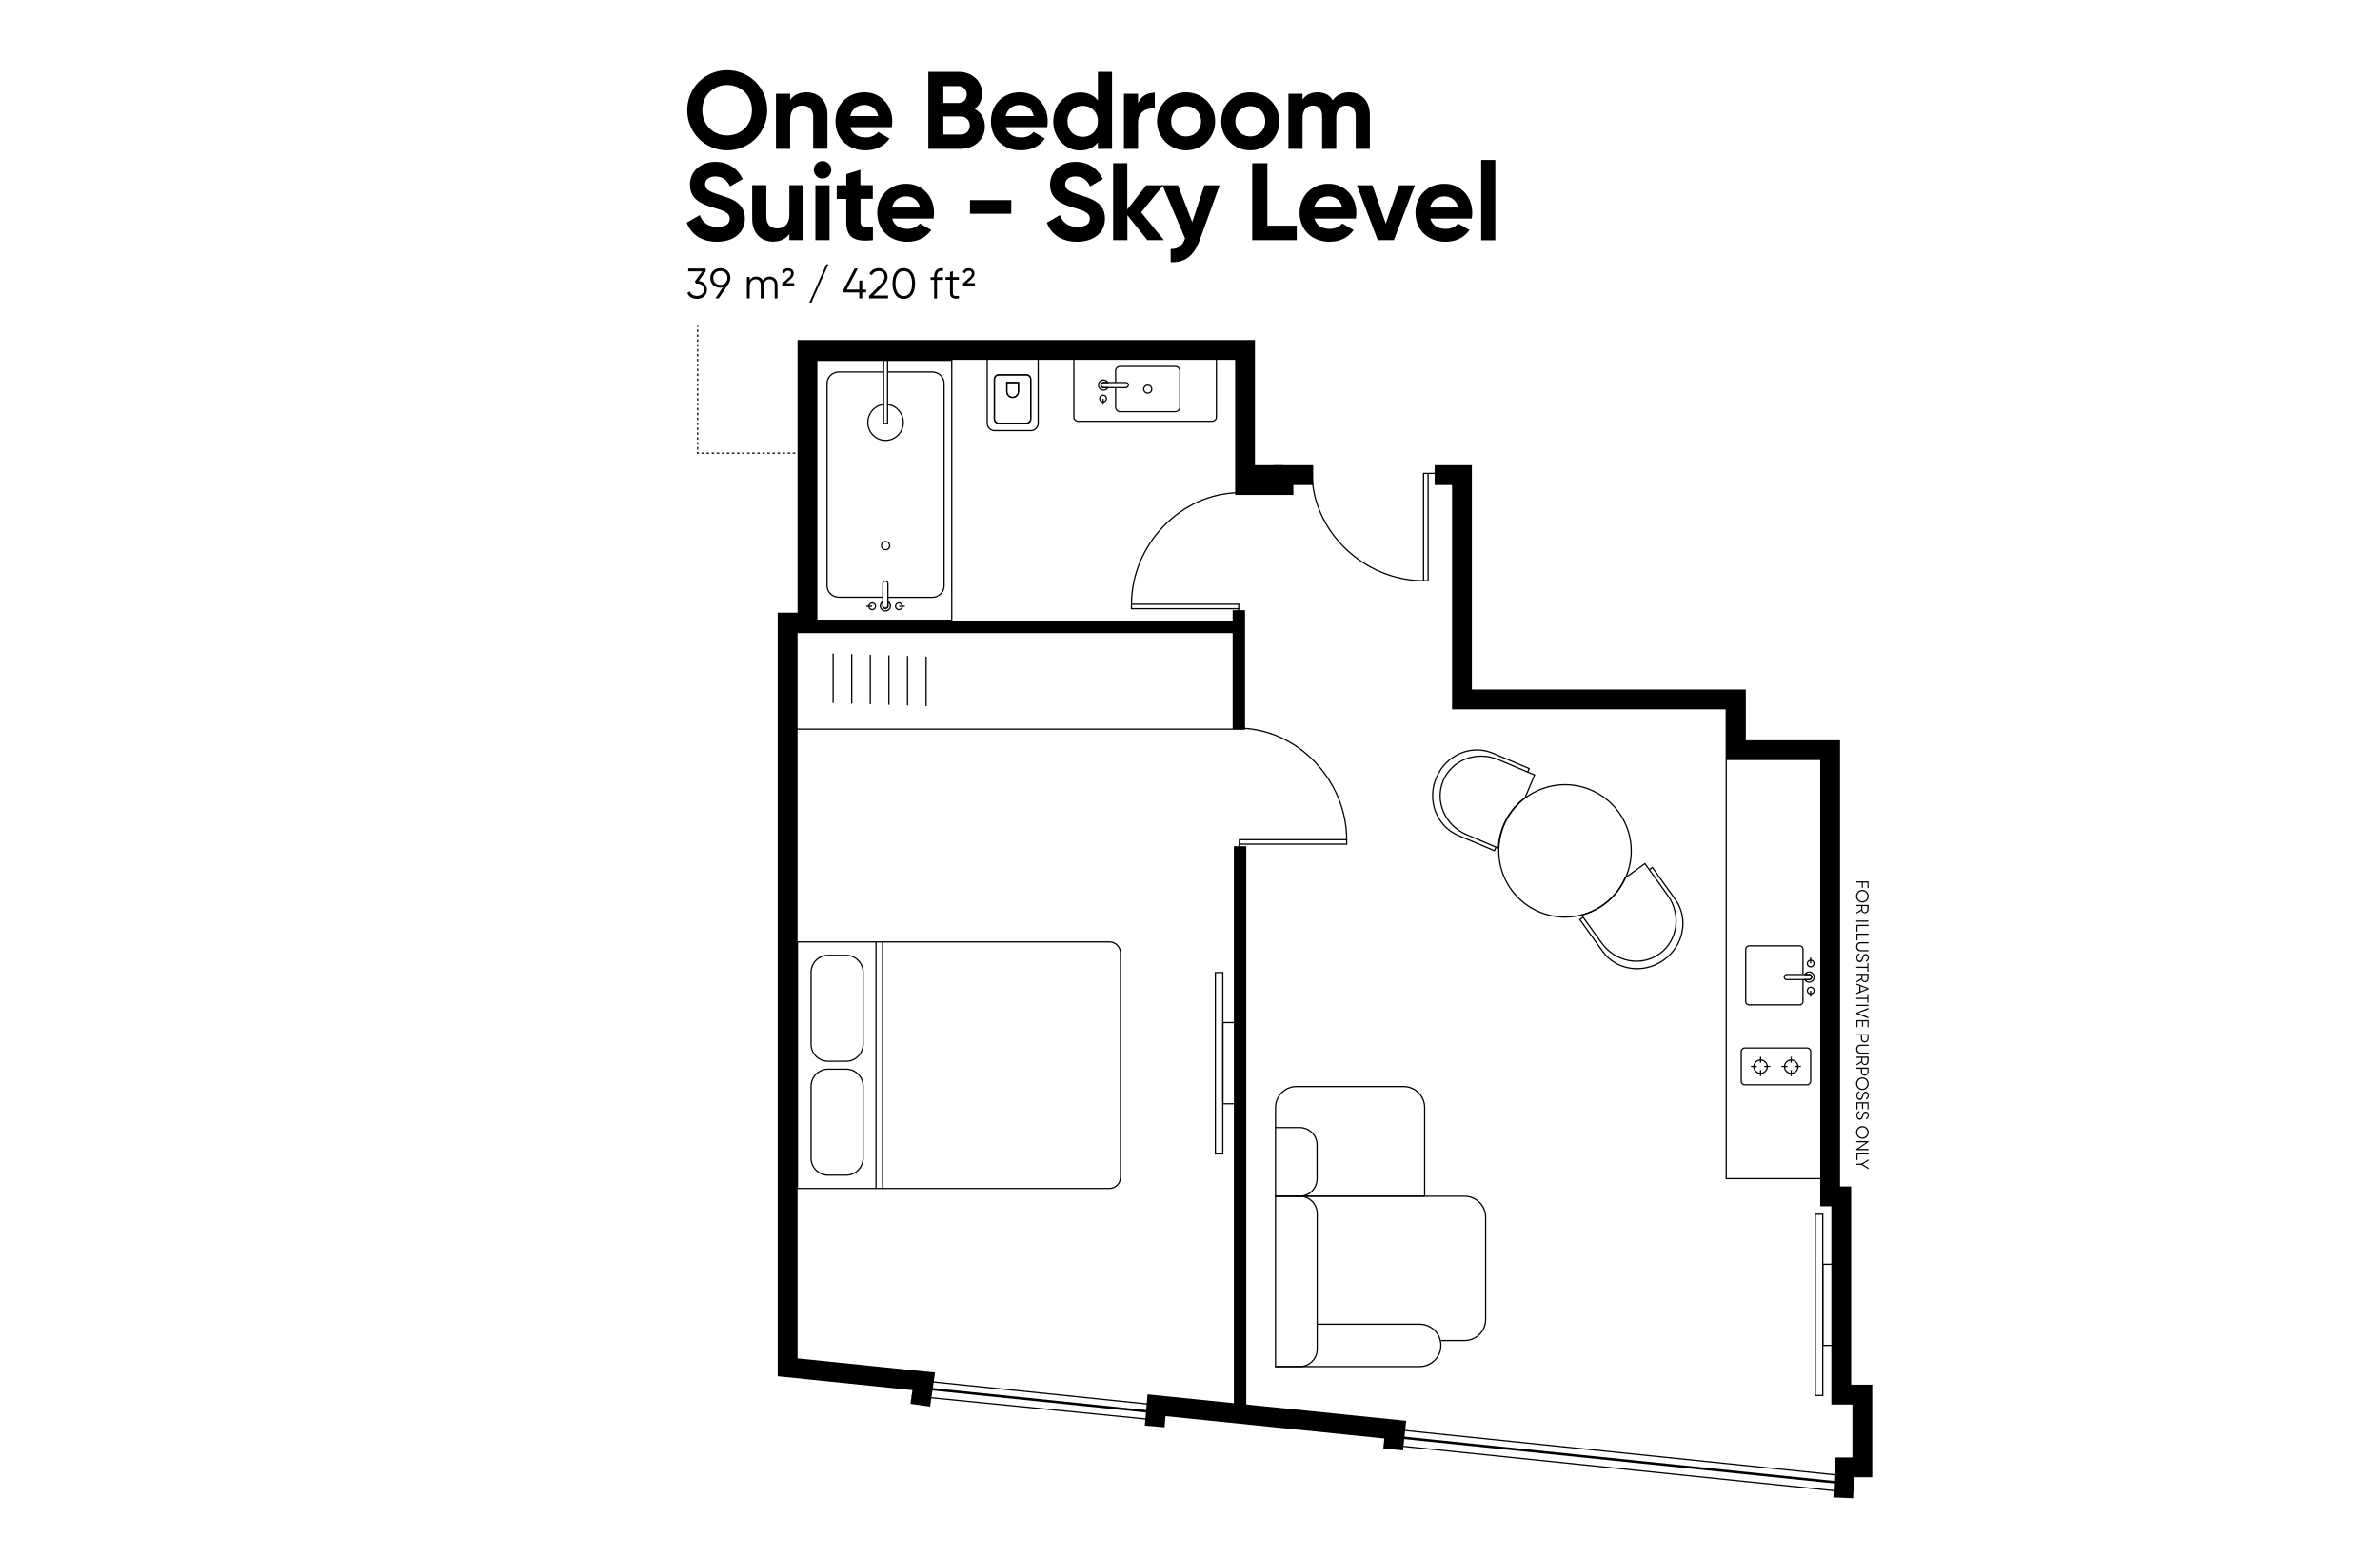 <?xml version="1.0" encoding="utf-8"?>
<!-- Generator: Adobe Illustrator 24.2.3, SVG Export Plug-In . SVG Version: 6.00 Build 0)  -->
<svg version="1.1" id="Layer_1" xmlns="http://www.w3.org/2000/svg" xmlns:xlink="http://www.w3.org/1999/xlink" x="0px" y="0px"
	 viewBox="0 0 1920 1256.1" style="enable-background:new 0 0 1920 1256.1;" xml:space="preserve">
<style type="text/css">
	.st0{fill:none;stroke:#000000;stroke-miterlimit:10;}
	.st1{fill:none;stroke:#000000;stroke-width:16;stroke-miterlimit:10;}
	.st2{fill:none;stroke:#000000;stroke-width:2;stroke-miterlimit:10;}
	.st3{fill:none;stroke:#000000;stroke-width:10;stroke-miterlimit:10;}
	.st4{fill:none;stroke:#000000;stroke-miterlimit:10;stroke-dasharray:2.025,2.025;}
	.st5{fill:none;stroke:#000000;stroke-miterlimit:10;stroke-dasharray:2.016,2.016;}
	.st6{fill:none;stroke:#000000;stroke-width:0.5;stroke-miterlimit:10;}
	.st7{fill:none;stroke:#424242;stroke-miterlimit:10;}
	.st8{fill:none;stroke:#000000;stroke-miterlimit:10;stroke-dasharray:1.979,1.979;}
	.st9{fill:none;stroke:#000000;stroke-miterlimit:10;stroke-dasharray:1.981,1.981;}
	.st10{fill:none;stroke:#000000;stroke-miterlimit:10;stroke-dasharray:1.977,1.977;}
	.st11{fill:none;stroke:#000000;stroke-miterlimit:10;stroke-dasharray:2.045,2.045;}
	.st12{fill:none;stroke:#000000;stroke-miterlimit:10;stroke-dasharray:2.017,2.017;}
	.st13{fill:none;stroke:#000000;stroke-miterlimit:10;stroke-dasharray:2.036,2.036;}
</style>
<g>
	<g>
		<path d="M570.3,233.8c0,4.8-3.8,7.4-8.1,7.4c-3.5,0-6.6-1.6-7.7-4.8l2-1.2c0.8,2.4,3,3.6,5.7,3.6c3.1,0,5.7-1.7,5.7-5
			c0-3.3-2.5-5-5.7-5v0l0,0h-0.7l-1-1.6l6-8.2h-11.3v-2.3h14.1v2.3l-5.6,7.7C567.3,227.2,570.3,229.6,570.3,233.8z"/>
		<path d="M587.7,229.1l-7.9,11.7h-2.7l5.9-8.8c-0.6,0.1-1.3,0.2-1.9,0.2c-4.7,0-8.1-3.2-8.1-7.9c0-4.7,3.4-7.9,8.1-7.9
			s8.1,3.2,8.1,7.9C589.1,226.2,588.6,227.8,587.7,229.1z M581.1,229.9c3.4,0,5.7-2.2,5.7-5.6c0-3.4-2.3-5.6-5.7-5.6
			s-5.7,2.2-5.7,5.6C575.4,227.7,577.7,229.9,581.1,229.9z"/>
		<path d="M627.2,230.1v10.7H625v-10.7c0-3.1-1.8-4.7-4.2-4.7c-2.6,0-4.8,1.6-4.8,5.9v9.5h-2.3v-10.7c0-3.1-1.6-4.7-4-4.7
			c-2.5,0-4.9,1.6-4.9,5.9v9.5h-2.3v-17.2h2.3v2.5c1.3-2.1,3.2-2.9,5.3-2.9c2.4,0,4.3,1.1,5.2,3.1c1.3-2.1,3.4-3.1,5.6-3.1
			C624.6,223.2,627.2,225.8,627.2,230.1z"/>
		<path d="M631,228.8l5.8-5.3c1-0.9,1.4-2,1.4-2.9c0-1.3-0.9-2.1-2.5-2.1c-1.5,0-2.4,0.8-3,2.1l-1.8-1c0.8-2,2.5-3.2,4.8-3.2
			c2.8,0,4.6,1.9,4.6,4.2c0,1.6-0.7,3-2.1,4.3l-4,3.6h6.5v2.1H631V228.8z"/>
		<path d="M652.9,244.2l13.7-30.9h1.7l-13.7,30.9H652.9z"/>
		<path d="M698.7,236h-3.1v4.8h-2.4V236h-12.7v-2.3l8.9-17h2.6l-8.9,17h10.1v-7.3h2.4v7.3h3.1V236z"/>
		<path d="M701.3,238.6l8.6-8.7c2-2,3.7-4.1,3.7-6.3c0-3.3-2.4-4.9-4.8-4.9c-2.3,0-4.2,1-5.4,3.4l-2-1.2c1.5-3.1,4.4-4.5,7.4-4.5
			c3.6,0,7.2,2.5,7.2,7.2c0,3.1-2,5.6-4.5,8.1l-6.9,6.8h11.8v2.3h-15.3V238.6z"/>
		<path d="M720,228.8c0-7.4,3.2-12.4,9.1-12.4s9.1,5,9.1,12.4c0,7.4-3.2,12.4-9.1,12.4S720,236.2,720,228.8z M735.8,228.8
			c0-6.4-2.5-10.1-6.7-10.1c-4.2,0-6.7,3.7-6.7,10.1c0,6.4,2.5,10.1,6.7,10.1C733.3,238.9,735.8,235.2,735.8,228.8z"/>
		<path d="M755.9,223v0.7h4.9v2.2h-4.9v15h-2.3v-15h-2.9v-2.2h2.9V223c0-4.5,2.6-6.9,7.2-6.6v2.2C757.5,218.3,755.9,219.7,755.9,223
			z"/>
		<path d="M768.7,225.8v10.4c0,3,1.6,2.7,4.9,2.6v2c-4.6,0.7-7.2-0.4-7.2-4.6v-10.4h-3.6v-2.2h3.6v-4.1l2.3-0.7v4.8h4.9v2.2H768.7z"
			/>
		<path d="M776.8,228.8l5.8-5.3c1-0.9,1.4-2,1.4-2.9c0-1.3-0.9-2.1-2.5-2.1c-1.5,0-2.4,0.8-3,2.1l-1.8-1c0.8-2,2.5-3.2,4.8-3.2
			c2.8,0,4.6,1.9,4.6,4.2c0,1.6-0.7,3-2.1,4.3l-4,3.6h6.5v2.1h-9.6V228.8z"/>
	</g>
</g>
<g>
	<g>
		<path d="M554.4,89c0-18.2,14.3-32.3,32.2-32.3s32.3,14.1,32.3,32.3c0,18.1-14.4,32.3-32.3,32.3S554.4,107.1,554.4,89z M606.6,89
			c0-12-8.8-20.4-20-20.4s-20,8.4-20,20.4c0,11.9,8.8,20.3,20,20.3S606.6,100.9,606.6,89z"/>
		<path d="M667.5,92.8v27.2H656V94.3c0-6-3.6-9.1-8.8-9.1c-5.6,0-9.8,3.3-9.8,11v23.9h-11.4V75.7h11.4v5c2.7-4,7.3-6.2,13.2-6.2
			C660.1,74.5,667.5,81,667.5,92.8z"/>
		<path d="M698.5,110.9c4.4,0,8-1.9,9.9-4.4l9.2,5.3c-4.2,6-10.8,9.5-19.3,9.5c-14.9,0-24.3-10.2-24.3-23.4s9.5-23.4,23.4-23.4
			c13.1,0,22.4,10.4,22.4,23.4c0,1.7-0.2,3.2-0.4,4.7H686C687.6,108.5,692.5,110.9,698.5,110.9z M708.5,93.7c-1.4-6.4-6.2-9-11-9
			c-6.1,0-10.3,3.3-11.6,9H708.5z"/>
		<path d="M794.5,102.1c0,10.6-8.6,18-19.3,18h-26.3V58h24.5c10.5,0,18.9,7.1,18.9,17.5c0,5.3-2.2,9.5-5.9,12.4
			C791.3,90.7,794.5,95.6,794.5,102.1z M761,69.4v13.7h12.2c3.8,0,6.7-2.9,6.7-6.8c0-3.9-2.8-6.8-6.7-6.8H761z M782.3,101.3
			c0-4.2-3-7.3-7.2-7.3H761v14.6h14.1C779.3,108.6,782.3,105.5,782.3,101.3z"/>
		<path d="M823.9,110.9c4.4,0,8-1.9,9.9-4.4l9.2,5.3c-4.2,6-10.8,9.5-19.3,9.5c-14.9,0-24.3-10.2-24.3-23.4s9.5-23.4,23.4-23.4
			c13.1,0,22.4,10.4,22.4,23.4c0,1.7-0.2,3.2-0.4,4.7h-33.4C813,108.5,817.9,110.9,823.9,110.9z M833.9,93.7c-1.4-6.4-6.2-9-11-9
			c-6.1,0-10.3,3.3-11.6,9H833.9z"/>
		<path d="M897.1,58v62.1h-11.4v-5.2c-3.2,4.1-7.9,6.5-14.4,6.5c-11.9,0-21.6-10.2-21.6-23.4s9.8-23.4,21.6-23.4
			c6.5,0,11.2,2.4,14.4,6.5V58H897.1z M885.7,97.9c0-7.5-5.2-12.5-12.2-12.5c-7.1,0-12.3,5.1-12.3,12.5s5.2,12.5,12.3,12.5
			C880.4,110.4,885.7,105.4,885.7,97.9z"/>
		<path d="M931.6,74.8v12.8c-5.9-0.7-13.5,2-13.5,11.3v21.2h-11.4V75.7h11.4v7.6C920.4,77.3,926,74.8,931.6,74.8z"/>
		<path d="M933.4,97.9c0-13.2,10.4-23.4,23.4-23.4s23.5,10.2,23.5,23.4s-10.5,23.4-23.5,23.4S933.4,111.1,933.4,97.9z M968.9,97.9
			c0-7.2-5.2-12.2-12.1-12.2c-6.7,0-12,5.1-12,12.2s5.2,12.2,12,12.2C963.6,110.1,968.9,105.1,968.9,97.9z"/>
		<path d="M985.2,97.9c0-13.2,10.4-23.4,23.4-23.4s23.5,10.2,23.5,23.4s-10.5,23.4-23.5,23.4S985.2,111.1,985.2,97.9z M1020.7,97.9
			c0-7.2-5.2-12.2-12.1-12.2c-6.7,0-12,5.1-12,12.2s5.2,12.2,12,12.2C1015.4,110.1,1020.7,105.1,1020.7,97.9z"/>
		<path d="M1105.1,92.8v27.3h-11.4V93.6c0-5.2-2.7-8.4-7.5-8.4c-5.1,0-8.2,3.4-8.2,10v24.9h-11.4V93.6c0-5.2-2.7-8.4-7.5-8.4
			c-4.9,0-8.3,3.4-8.3,10v24.9h-11.4V75.7h11.4v4.7c2.5-3.7,6.7-5.9,12.3-5.9c5.5,0,9.6,2.3,12.1,6.4c2.8-4,7.2-6.4,13.2-6.4
			C1098.4,74.5,1105.1,81.7,1105.1,92.8z"/>
		<path d="M554,179.7l10.5-6.1c2.2,5.8,6.6,9.5,14.3,9.5c7.4,0,9.9-3.1,9.9-6.6c0-4.6-4.2-6.4-13.4-9c-9.5-2.8-18.7-6.7-18.7-18.5
			c0-11.7,9.8-18.4,20.4-18.4c10.2,0,18,5.2,22.2,13.9l-10.3,5.9c-2.2-4.7-5.6-8-11.9-8c-5.1,0-8.2,2.7-8.2,6.2
			c0,3.8,2.4,5.9,11.8,8.7c9.8,3.1,20.3,6.4,20.3,19.1c0,11.6-9.3,18.7-22.5,18.7C565.7,195.1,557.4,188.9,554,179.7z"/>
		<path d="M648.2,149.5v44.3h-11.4v-5c-2.7,4-7.3,6.2-13.2,6.2c-9.4,0-16.8-6.6-16.8-18.4v-27.2h11.4v25.8c0,6,3.6,9.1,8.8,9.1
			c5.6,0,9.8-3.3,9.8-11v-23.9H648.2z"/>
		<path d="M656.5,137.1c0-3.8,3.2-7.1,7-7.1c3.9,0,7.1,3.3,7.1,7.1c0,3.8-3.2,7-7.1,7C659.7,144.1,656.5,140.9,656.5,137.1z
			 M657.8,149.5h11.4v44.3h-11.4V149.5z"/>
		<path d="M694.2,160.5v18.4c0,4.8,3.5,4.9,10,4.5v10.4c-16.1,1.8-21.5-2.9-21.5-14.9v-18.4H675v-11h7.7v-9l11.4-3.5v12.4h10v11
			H694.2z"/>
		<path d="M732.2,184.7c4.4,0,8-1.9,9.9-4.4l9.2,5.3c-4.2,6-10.8,9.5-19.3,9.5c-14.9,0-24.3-10.2-24.3-23.4s9.5-23.4,23.4-23.4
			c13.1,0,22.4,10.4,22.4,23.4c0,1.7-0.2,3.2-0.4,4.7h-33.4C721.3,182.2,726.2,184.7,732.2,184.7z M742.2,167.5c-1.4-6.4-6.2-9-11-9
			c-6.1,0-10.3,3.3-11.6,9H742.2z"/>
		<path d="M782.5,161.5h33.3v11h-33.3V161.5z"/>
		<path d="M844.5,179.7l10.5-6.1c2.2,5.8,6.6,9.5,14.3,9.5c7.4,0,9.9-3.1,9.9-6.6c0-4.6-4.2-6.4-13.4-9c-9.5-2.8-18.7-6.7-18.7-18.5
			c0-11.7,9.8-18.4,20.4-18.4c10.2,0,18,5.2,22.2,13.9l-10.3,5.9c-2.2-4.7-5.6-8-11.9-8c-5.1,0-8.2,2.7-8.2,6.2
			c0,3.8,2.4,5.9,11.8,8.7c9.8,3.1,20.3,6.4,20.3,19.1c0,11.6-9.3,18.7-22.5,18.7C856.2,195.1,847.9,188.9,844.5,179.7z"/>
		<path d="M925.6,193.8l-16.1-20.1v20.1H898v-62.1h11.4V169l15.3-19.5h13.7l-17.8,21.9l18.4,22.4H925.6z"/>
		<path d="M983.9,149.5l-16.1,44.3c-4.6,12.8-12.2,18.4-23.4,17.7v-10.6c6.3,0.1,9.5-2.6,11.6-8.5l-18.2-42.9h12.5l11.5,29.8
			l9.8-29.8H983.9z"/>
		<path d="M1046.1,182.1v11.7h-35.9v-62.1h12.2v50.4H1046.1z"/>
		<path d="M1072.9,184.7c4.4,0,8-1.9,9.9-4.4l9.2,5.3c-4.2,6-10.8,9.5-19.3,9.5c-14.9,0-24.3-10.2-24.3-23.4s9.5-23.4,23.4-23.4
			c13.1,0,22.4,10.4,22.4,23.4c0,1.7-0.2,3.2-0.4,4.7h-33.4C1062,182.2,1066.9,184.7,1072.9,184.7z M1082.8,167.5
			c-1.4-6.4-6.2-9-11-9c-6.1,0-10.3,3.3-11.6,9H1082.8z"/>
		<path d="M1141.4,149.5l-16.9,44.3h-13l-16.9-44.3h12.6l10.7,31l10.8-31H1141.4z"/>
		<path d="M1166.4,184.7c4.4,0,8-1.9,9.9-4.4l9.2,5.3c-4.2,6-10.8,9.5-19.3,9.5c-14.9,0-24.3-10.2-24.3-23.4s9.5-23.4,23.4-23.4
			c13.1,0,22.4,10.4,22.4,23.4c0,1.7-0.2,3.2-0.4,4.7h-33.4C1155.5,182.2,1160.4,184.7,1166.4,184.7z M1176.3,167.5
			c-1.4-6.4-6.2-9-11-9c-6.1,0-10.3,3.3-11.6,9H1176.3z"/>
		<path d="M1194.9,129.1h11.4v64.8h-11.4V129.1z"/>
	</g>
</g>
<g>
	<g>
		<path d="M1506.4,712.2h-3.6v4.3h-0.9v-4.3h-4.3v-1h9.8v5.5h-0.9V712.2z"/>
		<path d="M1502.4,718.1c2.8,0,5.1,2.2,5.1,5.1s-2.3,5.1-5.1,5.1c-2.8,0-5.1-2.2-5.1-5.1S1499.6,718.1,1502.4,718.1z M1502.4,727.3
			c2.3,0,4.1-1.8,4.1-4.1s-1.8-4.1-4.1-4.1s-4.1,1.8-4.1,4.1S1500.1,727.3,1502.4,727.3z"/>
		<path d="M1501.5,733.9v-2.7h-3.9v-1h9.8v3.9c0,1.6-1.3,2.9-2.9,2.9c-1.3,0-2.5-0.9-2.8-2.1l-4,2.4v-1.1L1501.5,733.9z
			 M1502.4,731.2v2.9c0,1.1,0.9,2,2,2c1.1,0,2-0.9,2-2v-2.9H1502.4z"/>
		<path d="M1507.3,743.8h-9.8v-1h9.8V743.8z"/>
		<path d="M1498.5,751.8h-0.9v-5.5h9.8v1h-8.9V751.8z"/>
		<path d="M1498.5,758.9h-0.9v-5.5h9.8v1h-8.9V758.9z"/>
		<path d="M1500.9,760.3h6.5v1h-6.5c-1.6,0-2.5,1-2.5,2.7c0,1.7,1,2.7,2.5,2.7h6.5v1h-6.5c-2.1,0-3.5-1.5-3.5-3.6
			C1497.4,761.8,1498.7,760.3,1500.9,760.3z"/>
		<path d="M1499.8,769.4l0.5,0.8c-1.2,0.4-1.9,1.3-1.9,2.8c0,1.5,0.7,2.3,1.8,2.3c1.1,0,1.5-1,2-2.4c0.5-1.6,1-3.1,2.8-3.1
			c1.7,0,2.7,1.4,2.7,3c0,1.6-1,2.7-2.1,3.2l-0.5-0.8c0.9-0.4,1.6-1.1,1.6-2.4c0-1.2-0.6-2-1.7-2c-1.1,0-1.4,0.8-1.8,2.2
			c-0.6,1.8-1.1,3.4-2.9,3.4c-1.7,0-2.7-1.3-2.7-3.3C1497.4,771.2,1498.3,769.9,1499.8,769.4z"/>
		<path d="M1506.4,784.1v-3h-8.9v-1h8.9v-3h0.9v7H1506.4z"/>
		<path d="M1501.5,789.5v-2.7h-3.9v-1h9.8v3.9c0,1.6-1.3,2.9-2.9,2.9c-1.3,0-2.5-0.9-2.8-2.1l-4,2.4v-1.1L1501.5,789.5z
			 M1502.4,786.8v2.9c0,1.1,0.9,2,2,2c1.1,0,2-0.9,2-2v-2.9H1502.4z"/>
		<path d="M1499.9,800.2v-4.7l-2.4-0.9v-1l9.8,3.8v1l-9.8,3.8v-1L1499.9,800.2z M1500.9,799.9l5.3-2l-5.3-2V799.9z"/>
		<path d="M1506.4,809.2v-3h-8.9v-1h8.9v-3h0.9v7H1506.4z"/>
		<path d="M1507.3,811.8h-9.8v-1h9.8V811.8z"/>
		<path d="M1507.3,813.4v1.1l-8.5,3.1l8.5,3.1v1.1l-9.8-3.6v-1L1507.3,813.4z"/>
		<path d="M1498.5,828.9h-0.9v-5.7h9.8v5.7h-0.9v-4.7h-3.5v4.3h-0.9v-4.3h-3.6V828.9z"/>
		<path d="M1504.3,841.2c-1.8,0-3.1-1.3-3.1-3.1v-2.5h-3.6v-1h9.8v3.5C1507.3,839.9,1506,841.2,1504.3,841.2z M1504.3,840.2
			c1.3,0,2.2-0.9,2.2-2.1v-2.5h-4.3v2.5C1502.1,839.3,1503,840.2,1504.3,840.2z"/>
		<path d="M1500.9,843h6.5v1h-6.5c-1.6,0-2.5,1-2.5,2.7c0,1.7,1,2.7,2.5,2.7h6.5v1h-6.5c-2.1,0-3.5-1.5-3.5-3.6
			C1497.4,844.5,1498.7,843,1500.9,843z"/>
		<path d="M1501.5,856.4v-2.7h-3.9v-1h9.8v3.9c0,1.6-1.3,2.9-2.9,2.9c-1.3,0-2.5-0.9-2.8-2.1l-4,2.4v-1.1L1501.5,856.4z
			 M1502.4,853.7v2.9c0,1.1,0.9,2,2,2c1.1,0,2-0.9,2-2v-2.9H1502.4z"/>
		<path d="M1504.3,868.1c-1.8,0-3.1-1.3-3.1-3.1v-2.5h-3.6v-1h9.8v3.5C1507.3,866.8,1506,868.1,1504.3,868.1z M1504.3,867.1
			c1.3,0,2.2-0.9,2.2-2.1v-2.5h-4.3v2.5C1502.1,866.2,1503,867.1,1504.3,867.1z"/>
		<path d="M1502.4,869.4c2.8,0,5.1,2.2,5.1,5.1s-2.3,5.1-5.1,5.1c-2.8,0-5.1-2.2-5.1-5.1S1499.6,869.4,1502.4,869.4z M1502.4,878.6
			c2.3,0,4.1-1.8,4.1-4.1s-1.8-4.1-4.1-4.1s-4.1,1.8-4.1,4.1S1500.1,878.6,1502.4,878.6z"/>
		<path d="M1499.8,880.6l0.5,0.8c-1.2,0.4-1.9,1.3-1.9,2.8c0,1.5,0.7,2.3,1.8,2.3c1.1,0,1.5-1,2-2.4c0.5-1.6,1-3.1,2.8-3.1
			c1.7,0,2.7,1.4,2.7,3c0,1.6-1,2.7-2.1,3.2l-0.5-0.8c0.9-0.4,1.6-1.1,1.6-2.4c0-1.2-0.6-2-1.7-2c-1.1,0-1.4,0.8-1.8,2.2
			c-0.6,1.8-1.1,3.4-2.9,3.4c-1.7,0-2.7-1.3-2.7-3.3C1497.4,882.4,1498.3,881.1,1499.8,880.6z"/>
		<path d="M1498.5,895.2h-0.9v-5.7h9.8v5.7h-0.9v-4.7h-3.5v4.3h-0.9v-4.3h-3.6V895.2z"/>
		<path d="M1499.8,896.6l0.5,0.8c-1.2,0.4-1.9,1.3-1.9,2.8c0,1.5,0.7,2.3,1.8,2.3c1.1,0,1.5-1,2-2.4c0.5-1.6,1-3.1,2.8-3.1
			c1.7,0,2.7,1.4,2.7,3c0,1.6-1,2.7-2.1,3.2l-0.5-0.8c0.9-0.4,1.6-1.1,1.6-2.4c0-1.2-0.6-2-1.7-2c-1.1,0-1.4,0.8-1.8,2.2
			c-0.6,1.8-1.1,3.4-2.9,3.4c-1.7,0-2.7-1.3-2.7-3.3C1497.4,898.4,1498.3,897.1,1499.8,896.6z"/>
		<path d="M1502.4,908.7c2.8,0,5.1,2.2,5.1,5.1s-2.3,5.1-5.1,5.1c-2.8,0-5.1-2.2-5.1-5.1S1499.6,908.7,1502.4,908.7z M1502.4,917.9
			c2.3,0,4.1-1.8,4.1-4.1s-1.8-4.1-4.1-4.1s-4.1,1.8-4.1,4.1S1500.1,917.9,1502.4,917.9z"/>
		<path d="M1507.3,928.1h-9.8v-0.8l8-5.5h-8v-1h9.8v0.8l-8,5.5h8V928.1z"/>
		<path d="M1498.5,936.1h-0.9v-5.5h9.8v1h-8.9V936.1z"/>
		<path d="M1501.6,940h-4v-1h4l5.8-3.5v1.1l-4.8,2.9l4.8,2.9v1.1L1501.6,940z"/>
	</g>
</g>
<g>
	
		<rect x="1464.5" y="979.8" transform="matrix(-1 -1.224647e-16 1.224647e-16 -1 2934.957 2105.924)" class="st0" width="6" height="146.3"/>
	<path class="st0" d="M1470.5,1020.2h11c7,29.1-1,65.5-1,65.5h-10V1020.2z"/>
</g>
<g>
	
		<rect x="980.5" y="784.8" transform="matrix(-1 -1.224647e-16 1.224647e-16 -1 1966.957 1715.924)" class="st0" width="6" height="146.3"/>
	<path class="st0" d="M986.5,825.2h11c7,29.1-1,65.5-1,65.5h-10V825.2z"/>
</g>
<g>
	<polyline class="st0" points="1152.1,382 1152.1,468.6 1148.4,468.6 	"/>
	<polyline class="st0" points="1160.8,382 1148.4,382 1148.4,468.6 	"/>
	<path class="st0" d="M1148.4,468.6c-47.9,0-90-39.8-90-87.6"/>
</g>
<g>
	<polyline class="st0" points="999.8,681.2 1086.4,681.2 1086.4,677.6 	"/>
	<polyline class="st0" points="999.8,689.9 999.8,677.6 1086.4,677.6 	"/>
	<path class="st0" d="M1086.4,677.6c0-47.9-39.8-90-87.6-90"/>
</g>
<g>
	<polyline class="st0" points="999.3,491.2 912.8,491.2 912.8,487.6 	"/>
	<polyline class="st0" points="999.3,499.9 999.3,487.6 912.8,487.6 	"/>
	<path class="st0" d="M912.8,487.6c0-47.9,39.8-90,87.6-90"/>
</g>
<g>
	<path class="st0" d="M1162.5,1081.8h19c9.4,0,17-7.6,17-17v-82.5c0-9.4-7.6-17-17-17h-135.6"/>
	<path class="st0" d="M1046,876.8h86.3c9.4,0,17,7.6,17,17v71.5H1029v-71.5C1029,884.4,1036.6,876.8,1046,876.8z"/>
	<path class="st0" d="M1028.9,1102.8h116.4c9.4,0,17.1-7.7,17.1-17.1l0,0c0-9.4-7.7-17.1-17.1-17.1h-82.8"/>
	<path class="st0" d="M1048.6,965.3h-19.6v60.3v77.2h19.6c7.7,0,14-6.3,14-14V979.3C1062.6,971.6,1056.3,965.3,1048.6,965.3z"/>
	<path class="st0" d="M1028.9,965.3h19.6c7.7,0,14-6.3,14-14v-27.4c0-7.7-6.3-14-14-14h-19.6"/>
</g>
<polyline class="st0" points="1392.6,571.4 1392.6,951.1 1474.5,951.1 "/>
<g>
	<g>
		<g>
			<line class="st0" x1="1445" y1="852.8" x2="1445" y2="857.6"/>
			<line class="st0" x1="1445" y1="863.5" x2="1445" y2="868.4"/>
			<line class="st0" x1="1452.8" y1="860.6" x2="1447.9" y2="860.6"/>
			<line class="st0" x1="1442" y1="860.6" x2="1437.2" y2="860.6"/>
			<circle class="st0" cx="1445" cy="860.8" r="5.4"/>
		</g>
		<g>
			<line class="st0" x1="1420.3" y1="852.8" x2="1420.3" y2="857.6"/>
			<line class="st0" x1="1420.3" y1="863.5" x2="1420.3" y2="868.4"/>
			<line class="st0" x1="1428.1" y1="860.6" x2="1423.2" y2="860.6"/>
			<line class="st0" x1="1417.3" y1="860.6" x2="1412.5" y2="860.6"/>
			<circle class="st0" cx="1420.3" cy="860.8" r="5.4"/>
		</g>
	</g>
	<path class="st0" d="M1457.9,875.4h-50.4c-1.5,0-2.8-1.2-2.8-2.8v-24.1c0-1.5,1.2-2.8,2.8-2.8h50.4c1.5,0,2.8,1.2,2.8,2.8v24.1
		C1460.6,874.1,1459.4,875.4,1457.9,875.4z"/>
</g>
<g>
	<path class="st0" d="M1454.5,785.8v-19.8c0-1.5-1.2-2.7-2.7-2.7H1411c-1.5,0-2.7,1.2-2.7,2.7v42.2c0,1.5,1.2,2.7,2.7,2.7h40.8
		c1.5,0,2.7-1.2,2.7-2.7v-17.8"/>
	<path class="st0" d="M1461.4,789.1c-0.3,0.8-1.1,1.4-2,1.4h-3.4h-14.5c-0.9,0-1.7-0.5-2-1.4c-0.4-1.4,0.6-2.7,1.9-2.7h14.6h3.5
		C1460.8,786.4,1461.8,787.7,1461.4,789.1z"/>
	<path class="st0" d="M1463,790.5c-1.1,1.9-3.6,2.6-5.5,1.5c-0.6-0.3-1.1-0.9-1.5-1.5h3.4c0.9,0,1.7-0.5,2-1.4
		c0.4-1.4-0.6-2.7-1.9-2.7h-3.5c0,0,0,0,0,0c1.1-1.9,3.6-2.6,5.5-1.5C1463.4,786.1,1464.1,788.6,1463,790.5z"/>
	<path class="st0" d="M1460.2,780.2c1.9,0.3,3.5-1.3,3.2-3.2c-0.2-1.1-1.1-1.9-2.1-2.1c-1.9-0.4-3.6,1.3-3.2,3.2
		C1458.3,779.2,1459.2,780,1460.2,780.2z"/>
	<line class="st0" x1="1460.7" y1="777.4" x2="1460.7" y2="772.7"/>
	<path class="st0" d="M1461.3,796.7c-1.9-0.3-3.5,1.3-3.2,3.2c0.2,1.1,1.1,1.9,2.1,2.1c1.9,0.4,3.6-1.3,3.2-3.2
		C1463.2,797.8,1462.3,796.9,1461.3,796.7z"/>
	<line class="st0" x1="1460.7" y1="799.5" x2="1460.7" y2="804.3"/>
</g>
<polyline class="st1" points="1157.4,383.4 1179.4,383.4 1179.4,564.4 1400.4,564.4 1400.4,605.4 1476.4,605.4 1476.4,965.4 
	1485.4,965.4 1485.4,1125.4 1502.4,1125.4 1502.4,1184.1 1488.1,1184.1 1487,1208.7 "/>
<polyline class="st1" points="931.5,1151.1 933,1134 1125.6,1153.7 1123.9,1169.6 "/>
<polyline class="st1" points="1059.4,383.4 1035.4,383.4 1035.4,391.4 1004.4,391.4 1004.4,282.4 651.4,282.4 651.4,502.4 
	635.4,502.4 635.4,1103.4 745.2,1114.7 742.4,1134 "/>
<line class="st3" x1="1000.4" y1="1140.9" x2="1000.4" y2="682.9"/>
<line class="st3" x1="999.4" y1="588.4" x2="999.4" y2="492.4"/>
<g>
	<g>
		<path class="st0" d="M796.4,290.1v51.5c0,3.2,2.6,5.9,5.9,5.9h29.3c3.2,0,5.9-2.6,5.9-5.9v-51.5 M831.5,338.1
			c0,1.9-1.6,3.5-3.5,3.5h-22.3c-1.9,0-3.5-1.6-3.5-3.5v-32.1c0-1.9,1.6-3.5,3.5-3.5H828c1.9,0,3.5,1.6,3.5,3.5V338.1z"/>
		<path class="st0" d="M816.9,320.7c-2.6,0-4.7-2.1-4.7-4.7v-7.3h4.7h4.7v7.3C821.6,318.6,819.5,320.7,816.9,320.7z"/>
		<path class="st0" d="M831.5,338.1v-32.1c0-1.9-1.6-3.5-3.5-3.5h-22.3c-1.9,0-3.5,1.6-3.5,3.5v32.1c0,1.9,1.6,3.5,3.5,3.5H828
			C829.9,341.6,831.5,340.1,831.5,338.1z M821.6,316c0,2.6-2.1,4.7-4.7,4.7c-2.6,0-4.7-2.1-4.7-4.7v-7.3h4.7h4.7V316z"/>
	</g>
	<g>
		<path class="st0" d="M981.3,290.1v46.5c0,1.9-1.6,3.4-3.7,3.4H870c-2,0-3.7-1.5-3.7-3.4v-46.5"/>
		<path class="st0" d="M900,308.7v-9.4c0-2,1.6-3.6,3.6-3.6h44.6c2,0,3.6,1.6,3.6,3.6v29.3c0,2-1.6,3.6-3.6,3.6h-44.6
			c-2,0-3.6-1.6-3.6-3.6v-15.9"/>
		<path class="st0" d="M888.3,310.1c0.3-0.8,1.1-1.4,2-1.4h3.4h14.5c0.9,0,1.7,0.5,2,1.4c0.4,1.4-0.6,2.7-1.9,2.7h-14.6h-3.5
			C888.9,312.8,887.9,311.5,888.3,310.1z"/>
		<path class="st0" d="M886.7,308.7c1.1-1.9,3.6-2.6,5.5-1.5c0.6,0.3,1.1,0.9,1.5,1.5h-3.4c-0.9,0-1.7,0.5-2,1.4
			c-0.4,1.4,0.6,2.7,1.9,2.7h3.5c0,0,0,0,0,0c-1.1,1.9-3.6,2.6-5.5,1.5C886.3,313.1,885.6,310.7,886.7,308.7z"/>
		<path class="st0" d="M890.4,319c-1.9-0.3-3.5,1.3-3.2,3.2c0.2,1.1,1.1,1.9,2.1,2.1c1.9,0.4,3.6-1.3,3.2-3.2
			C892.4,320,891.5,319.2,890.4,319z"/>
		<line class="st0" x1="889.9" y1="321.8" x2="889.9" y2="326.5"/>
		<path class="st0" d="M929.1,313.4c0.4,2.3-1.5,4.2-3.8,3.8c-1.3-0.2-2.3-1.3-2.6-2.5c-0.4-2.3,1.5-4.3,3.8-3.8
			C927.8,311,928.8,312.1,929.1,313.4z"/>
	</g>
</g>
<line class="st3" x1="635.4" y1="505.9" x2="998.8" y2="505.9"/>
<line class="st0" x1="1004.4" y1="588.4" x2="641.4" y2="588.4"/>
<line class="st0" x1="672.1" y1="527.3" x2="672.1" y2="567.3"/>
<line class="st0" x1="687.1" y1="527.8" x2="687.1" y2="567.8"/>
<line class="st0" x1="702.1" y1="528.3" x2="702.1" y2="568.3"/>
<line class="st0" x1="717.1" y1="528.8" x2="717.1" y2="568.8"/>
<line class="st0" x1="732.1" y1="529.3" x2="732.1" y2="569.3"/>
<line class="st0" x1="747.1" y1="529.8" x2="747.1" y2="569.8"/>
<line class="st2" x1="1487.5" y1="1196.9" x2="745.4" y2="1120.4"/>
<line class="st0" x1="1120.8" y1="1166" x2="1487.1" y2="1203.7"/>
<line class="st0" x1="735.4" y1="1126.4" x2="931.4" y2="1145.8"/>
<line class="st0" x1="735.4" y1="1113.4" x2="1486.1" y2="1190.7"/>
<g>
	<g>
		<line class="st0" x1="562.8" y1="262.9" x2="562.8" y2="263.9"/>
		<line class="st10" x1="562.8" y1="265.9" x2="562.8" y2="363.7"/>
		<polyline class="st0" points="562.8,364.7 562.8,365.7 563.8,365.7 		"/>
		<line class="st11" x1="565.9" y1="365.7" x2="650.7" y2="365.7"/>
		<line class="st0" x1="651.7" y1="365.7" x2="652.7" y2="365.7"/>
	</g>
</g>
<rect x="1002.4" y="375.4" width="33" height="16"/>
<g>
	<g>
		<g>
			<path class="st0" d="M712.8,326.4c-7.1,0.8-12.7,7-12.7,14.5c0,8,6.4,14.5,14.3,14.5c7.9,0,14.3-6.5,14.3-14.5
				c0-7.4-5.4-13.5-12.3-14.4"/>
			<polyline class="st0" points="716,290.6 716,341.7 712.8,341.7 712.8,290.6 			"/>
		</g>
	</g>
	<rect x="658.4" y="290.8" class="st0" width="109.4" height="209.7"/>
	<path class="st0" d="M712.8,300.2h-36c-5.3,0-9.6,4.1-9.6,9.2v163.3c0,5.1,4.3,9.2,9.6,9.2h35.1"/>
	<path class="st0" d="M716.1,482H752c5.3,0,9.6-4.1,9.6-9.2V309.4c0-5.1-4.3-9.2-9.6-9.2h-35.9"/>
	<circle class="st0" cx="714.4" cy="440.3" r="3.3"/>
	<g>
		<path class="st0" d="M713.6,490.9c-0.8-0.3-1.4-1.1-1.4-2v-3.4V471c0-0.9,0.5-1.7,1.4-2c1.4-0.4,2.7,0.6,2.7,1.9v14.6v3.5
			C716.3,490.3,715,491.3,713.6,490.9z"/>
		<path class="st0" d="M712.2,492.4c-1.9-1.1-2.6-3.6-1.5-5.5c0.3-0.6,0.9-1.1,1.5-1.5v3.4c0,0.9,0.5,1.7,1.4,2
			c1.4,0.4,2.7-0.6,2.7-1.9v-3.5c0,0,0,0,0,0c1.9,1.1,2.6,3.6,1.5,5.5C716.6,492.9,714.2,493.6,712.2,492.4z"/>
		<path class="st0" d="M722.5,488.7c-0.3,1.9,1.3,3.5,3.2,3.2c1.1-0.2,1.9-1,2.1-2.1c0.4-1.9-1.3-3.6-3.2-3.2
			C723.5,486.8,722.7,487.7,722.5,488.7z"/>
		<line class="st0" x1="725.3" y1="489.2" x2="730" y2="489.2"/>
		<path class="st0" d="M706.3,488.7c0.3,1.9-1.3,3.5-3.2,3.2c-1.1-0.2-1.9-1-2.1-2.1c-0.4-1.9,1.3-3.6,3.2-3.2
			C705.3,486.8,706.1,487.7,706.3,488.7z"/>
		<line class="st0" x1="703.5" y1="489.2" x2="698.8" y2="489.2"/>
	</g>
</g>
<g>
	<g>
		<path class="st0" d="M643.3,760.1H895c4.9,0,8.9,4,8.9,8.9v181.1c0,4.9-4,8.9-8.9,8.9H643.3V760.1z"/>
		<g>
			<path class="st0" d="M682.6,856.4H668c-7.6,0-13.7-6.2-13.7-13.7v-58.1c0-7.6,6.2-13.7,13.7-13.7h14.6c7.6,0,13.7,6.2,13.7,13.7
				v58.1C696.3,850.2,690.2,856.4,682.6,856.4z"/>
			<path class="st0" d="M682.6,948.3H668c-7.6,0-13.7-6.2-13.7-13.7v-58.1c0-7.6,6.2-13.7,13.7-13.7h14.6c7.6,0,13.7,6.2,13.7,13.7
				v58.1C696.3,942.1,690.2,948.3,682.6,948.3z"/>
		</g>
	</g>
	<line class="st0" x1="706.7" y1="959.5" x2="706.7" y2="760.1"/>
	<line class="st0" x1="712" y1="959.5" x2="712" y2="760.1"/>
</g>
<path class="st0" d="M1232.4,623.1l1.2-2.9l-29.3-12.4c-17.5-7.4-37.9,1.5-45.6,19.8s0.2,39.1,17.6,46.5l29.3,12.4l1.2-2.9"/>
<path class="st0" d="M1208.8,684.5c0.4-11,4.2-22,11.6-31.2c2.9-3.7,6.3-6.9,9.9-9.6l7.7-18.3l-29.3-12.4
	c-17.5-7.4-37.3,0.2-44.4,16.9c-7.1,16.7,1.4,36.3,18.8,43.6L1208.8,684.5z"/>
<ellipse transform="matrix(0.428 -0.904 0.904 0.428 101.526 1533.774)" class="st0" cx="1262.2" cy="686.7" rx="53.4" ry="53.4"/>
<path class="st0" d="M1330.5,701.8l2.5-1.8l18.5,25.8c11,15.4,6.9,37.3-9.3,48.9c-16.1,11.6-38.2,8.5-49.2-6.8l-18.5-25.8l2.5-1.8"
	/>
<path class="st0" d="M1275.9,738.5c10.6-2.9,20.5-9,27.9-18.2c2.9-3.7,5.3-7.6,7.1-11.8l16.1-11.6l18.5,25.8c11,15.4,8,36.4-6.7,47
	c-14.7,10.6-35.6,6.7-46.7-8.7L1275.9,738.5z"/>
</svg>
